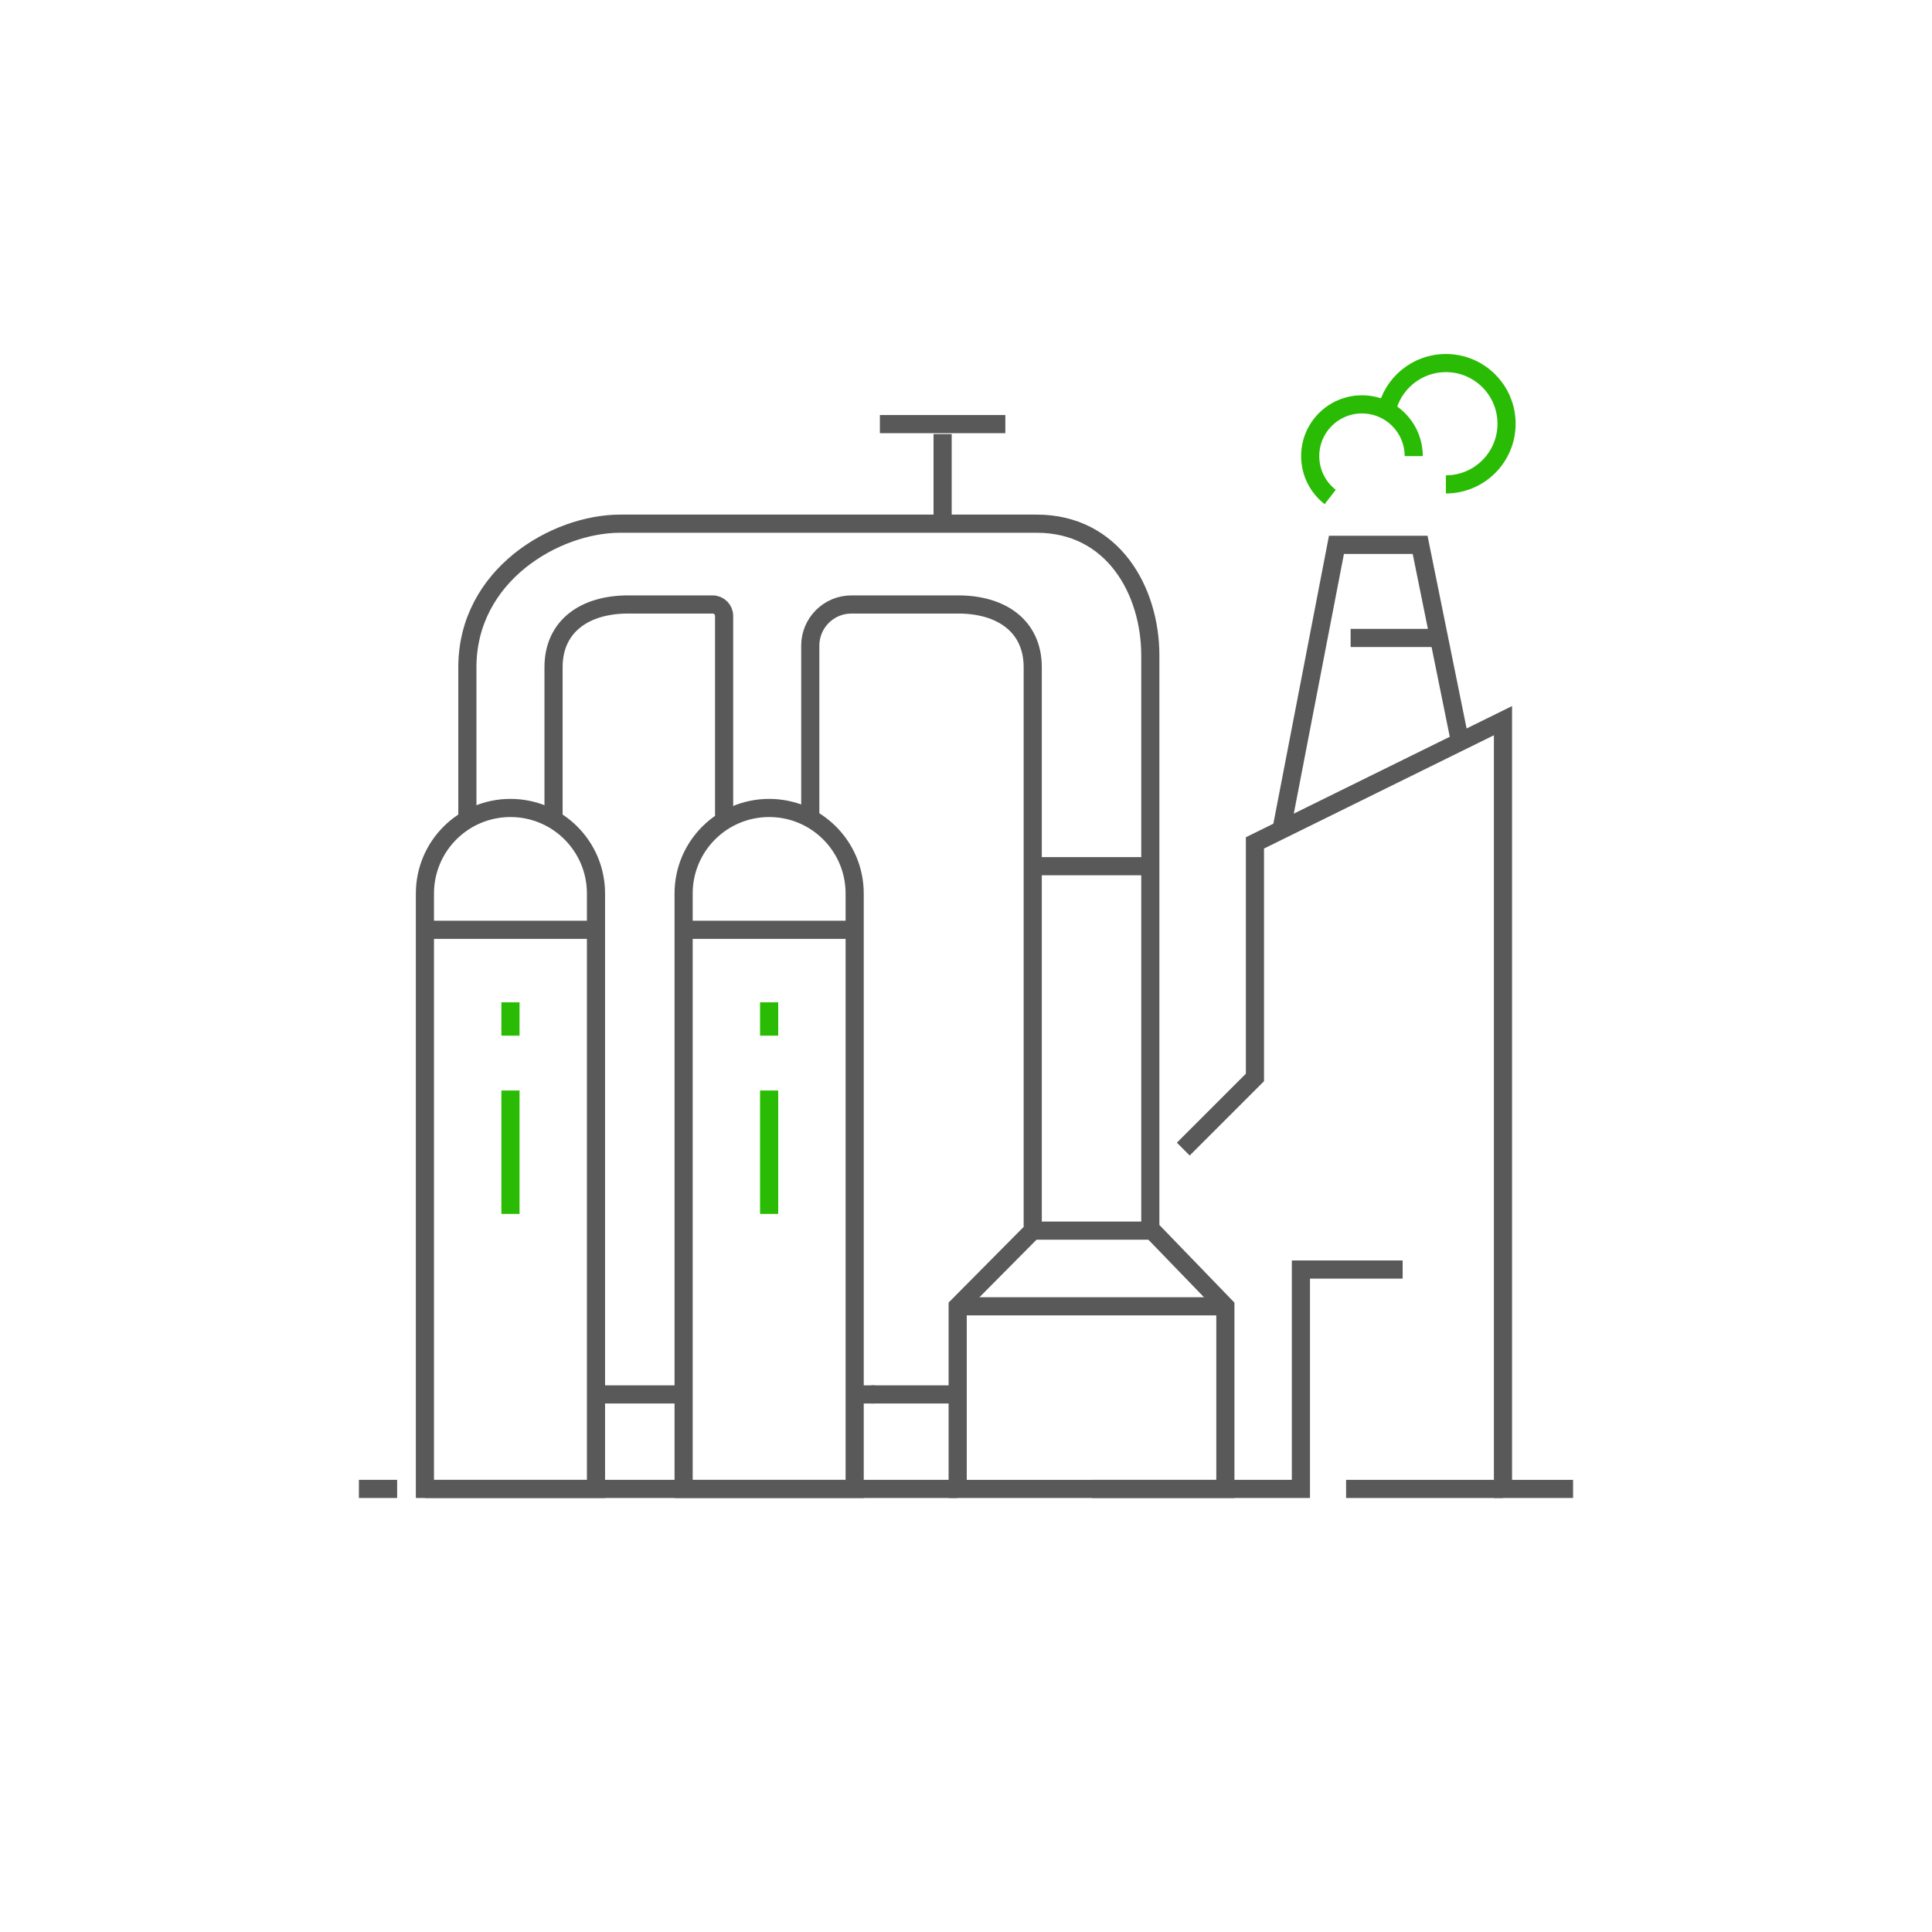 <svg xmlns="http://www.w3.org/2000/svg" xmlns:xlink="http://www.w3.org/1999/xlink" width="170.315" height="170.314" viewBox="0 0 170.315 170.314" fill="none">
<path    stroke="rgba(89, 89, 89, 1)" stroke-width="1.6"    d="M31.639 131.255L35.009 131.255">
</path>
<path    stroke="rgba(89, 89, 89, 1)" stroke-width="1.6"    d="M138.674 131.255L132.495 131.255L132.495 63.529L110.629 74.305L110.629 94.982L104.312 101.298">
</path>
<path    stroke="rgba(89, 89, 89, 1)" stroke-width="1.6"    d="M123.65 111.916L114.682 111.916L114.682 131.255L96.272 131.255">
</path>
<path    stroke="rgba(89, 89, 89, 1)" stroke-width="1.6"    d="M132.494 131.256L118.664 131.256">
</path>
<path d="M37.459 78.766C37.459 74.602 40.835 71.226 44.999 71.226C49.163 71.226 52.539 74.602 52.539 78.766L52.539 80.174L52.539 131.255L37.459 131.255L37.459 80.174L37.459 78.766Z" stroke="rgba(89, 89, 89, 1)" stroke-width="1.6"   >
</path>
<path    stroke="rgba(89, 89, 89, 1)" stroke-width="1.6"    d="M63.834 72.256L63.834 58.82L63.834 54.299C63.834 53.74 63.381 53.287 62.822 53.287L55.364 53.287C51.563 53.287 48.797 55.188 48.797 58.82L48.797 72.256">
</path>
<path    stroke="rgba(89, 89, 89, 1)" stroke-width="1.6"    d="M37.459 81.966L52.539 81.966">
</path>
<path    stroke="rgba(42, 188, 4, 1)" stroke-width="1.6"    d="M45 88.358L45 91.298">
</path>
<path    stroke="rgba(42, 188, 4, 1)" stroke-width="1.6"    d="M45 96.133L45 107.013">
</path>
<path d="M60.264 78.766C60.264 74.602 63.64 71.226 67.804 71.226C71.968 71.226 75.343 74.602 75.343 78.766L75.343 80.174L75.343 131.255L60.264 131.255L60.264 80.174L60.264 78.766Z" stroke="rgba(89, 89, 89, 1)" stroke-width="1.6"   >
</path>
<path    stroke="rgba(89, 89, 89, 1)" stroke-width="1.6"    d="M60.264 81.966L75.344 81.966">
</path>
<path    stroke="rgba(42, 188, 4, 1)" stroke-width="1.6"    d="M67.803 88.358L67.803 91.298">
</path>
<path    stroke="rgba(42, 188, 4, 1)" stroke-width="1.6"    d="M67.803 96.133L67.803 107.013">
</path>
<path d="" stroke="rgba(89, 89, 89, 1)" stroke-width="1.6"   >
</path>
<path    stroke="rgba(89, 89, 89, 1)" stroke-width="1.6"    d="M71.429 72.256L71.429 56.918C71.429 54.913 73.054 53.287 75.059 53.287L84.473 53.287C88.274 53.287 91.04 55.188 91.04 58.82L91.04 72.256L91.04 108.486L84.424 115.157L84.424 131.255L108.022 131.255L108.022 115.157L101.406 108.311L101.406 57.789C101.406 52.078 98.123 46.165 91.386 46.165L89.485 46.165L54.673 46.165C48.971 46.165 41.201 50.696 41.201 58.82L41.201 72.256">
</path>
<path    stroke="rgba(89, 89, 89, 1)" stroke-width="1.6"    d="M84.424 115.157L108.024 115.157">
</path>
<path    stroke="rgba(89, 89, 89, 1)" stroke-width="1.6"    d="M91.041 108.486L101.411 108.486">
</path>
<path    stroke="rgba(89, 89, 89, 1)" stroke-width="1.6"    d="M91.272 76.359L101.401 76.359">
</path>
<path    stroke="rgba(89, 89, 89, 1)" stroke-width="1.6"    d="M83.096 38.265L83.096 46.165">
</path>
<path    stroke="rgba(89, 89, 89, 1)" stroke-width="1.6"    d="M77.566 37.387L88.626 37.387">
</path>
<path    stroke="rgba(89, 89, 89, 1)" stroke-width="1.6"    d="M84.424 122.925L76.804 122.925">
</path>
<path    stroke="rgba(89, 89, 89, 1)" stroke-width="1.6"    d="M77.109 122.925L75.139 122.925">
</path>
<path    stroke="rgba(89, 89, 89, 1)" stroke-width="1.6"    d="M60.127 122.925L52.507 122.925">
</path>
<path    stroke="rgba(89, 89, 89, 1)" stroke-width="1.6"    d="M37.459 131.255L84.429 131.255">
</path>
<path    stroke="rgba(89, 89, 89, 1)" stroke-width="1.6"    d="M128.814 65.906L125.19 48.031L117.815 48.031L112.939 73.28">
</path>
<path    stroke="rgba(89, 89, 89, 1)" stroke-width="1.6"    d="M119.064 56.238L126.304 56.238">
</path>
<path    stroke="rgba(42, 188, 4, 1)" stroke-width="1.6"    d="M117.263 43.811C116.19 42.976 115.5 41.673 115.5 40.209C115.5 37.688 117.542 35.647 120.062 35.647C122.582 35.647 124.625 37.688 124.625 40.209">
</path>
<path    stroke="rgba(42, 188, 4, 1)" stroke-width="1.6"    d="M122.223 36.276C122.722 33.839 124.878 32.006 127.462 32.006C130.416 32.006 132.81 34.4 132.81 37.354C132.81 40.307 130.416 42.701 127.462 42.701">
</path>
</svg>
